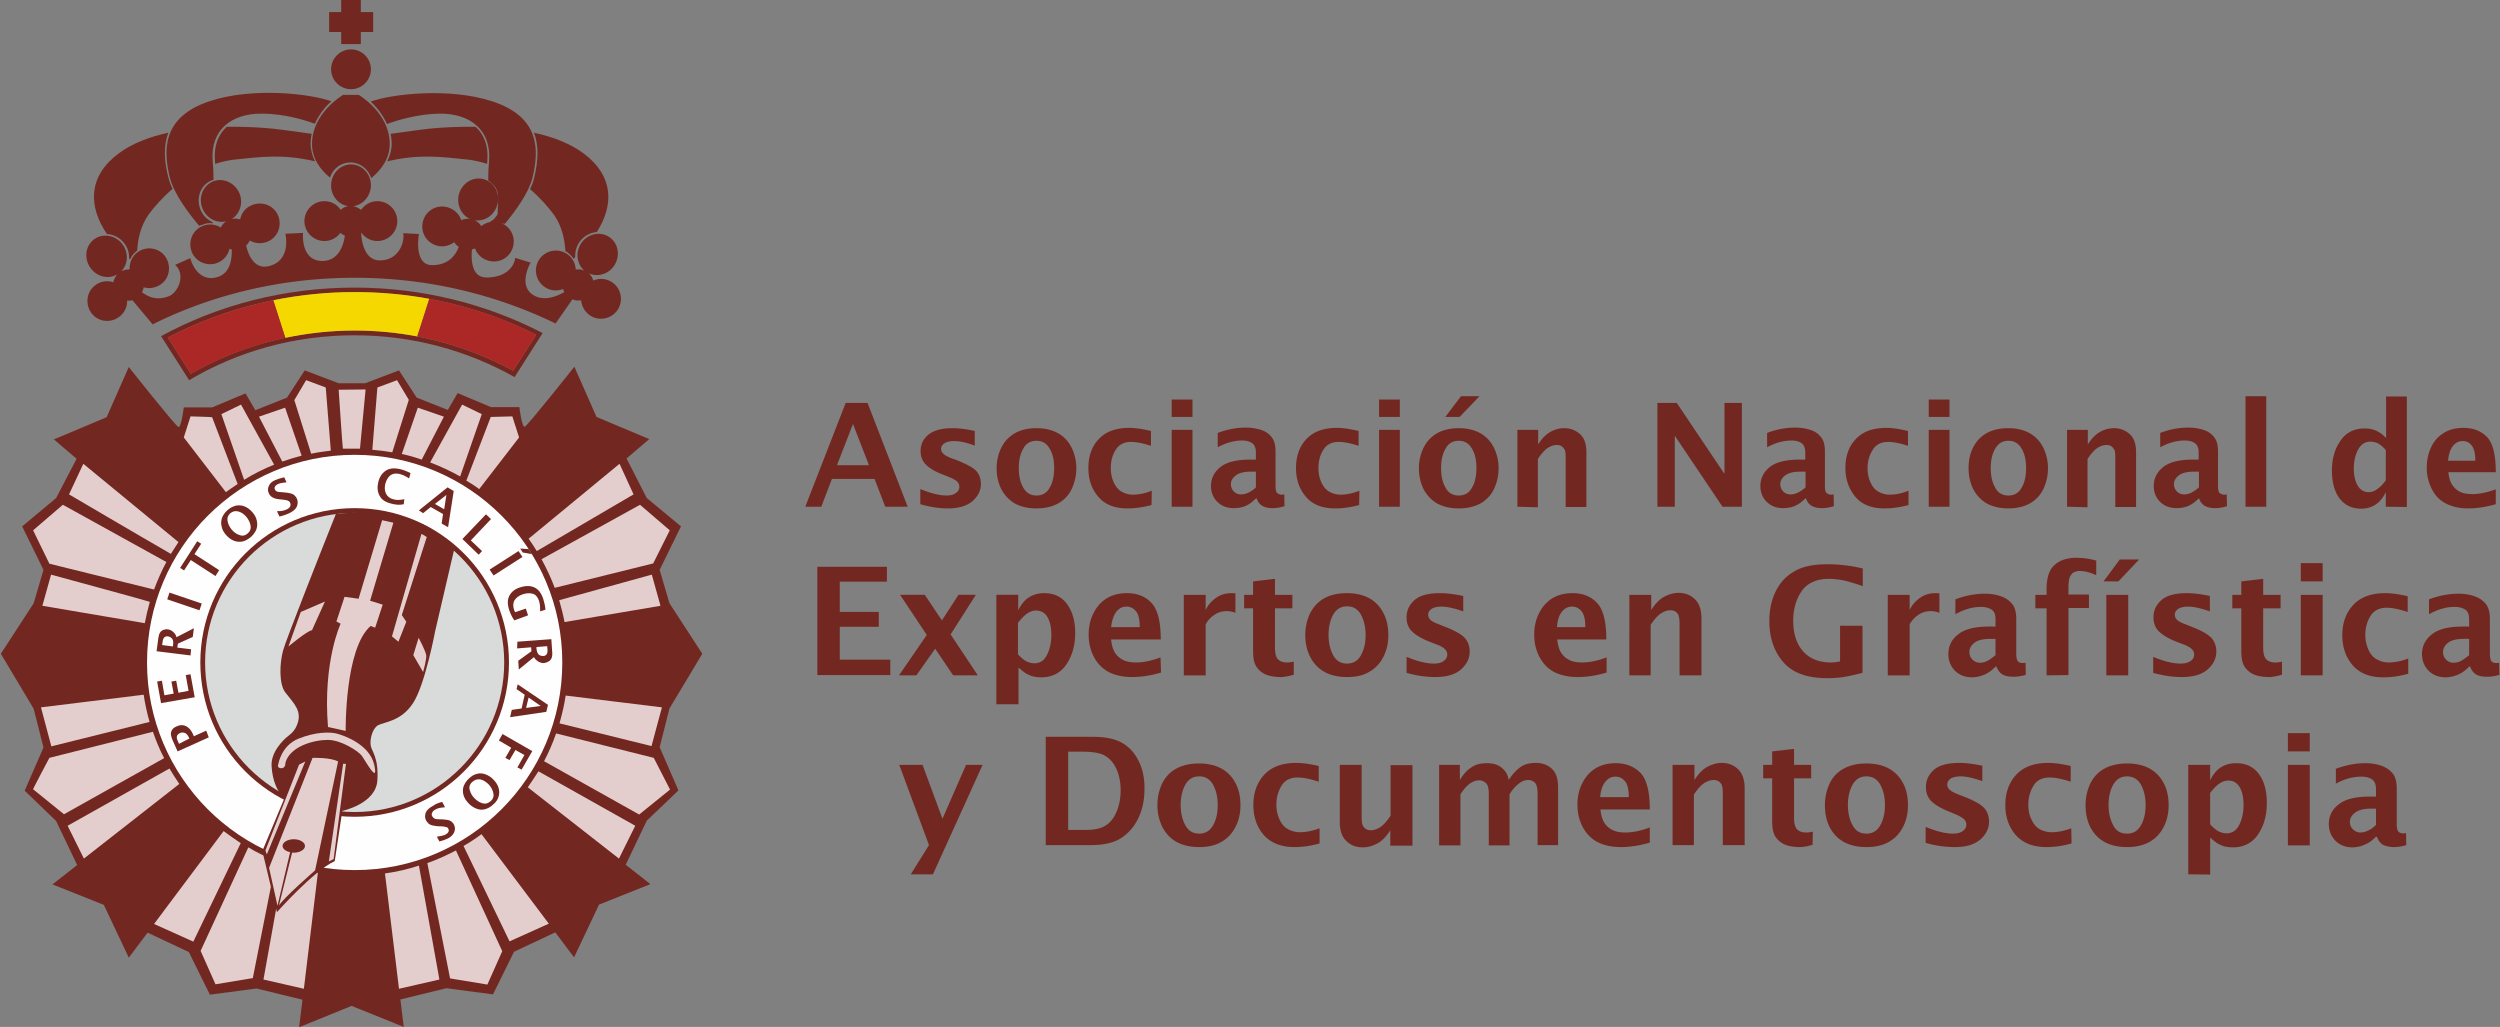 <?xml version="1.0" encoding="UTF-8"?> <svg xmlns="http://www.w3.org/2000/svg" version="1.1" id="Capa_1" x="0" y="0" viewBox="0 0 891 366" style="enable-background:new 0 0 891 366" xml:space="preserve"><rect x="0" y="0" width="891" height="366" fill="#808080" stroke="none"/><style>.st0{fill:#722821}.st1,.st5,.st7{fill-rule:evenodd;clip-rule:evenodd;fill:#722821}.st5,.st7{fill:#e5cfce}.st7{fill:#ac2826}</style><g id="Capa_x0020_1"><g id="_2829091263728"><path class="st0" d="m287 180.6 14.4-37h7.8l14.3 37h-8l-3.8-9.9h-15.2l-3.8 9.9H287zm11.3-14.8h11.4l-5.7-14.7-5.7 14.7zm29.7 13.9v-5.4c3.7 1.5 6.8 2.3 9.4 2.3 1.4 0 2.5-.3 3.3-.9.8-.6 1.2-1.3 1.2-2.2 0-.8-.3-1.4-.9-2-.6-.5-1.6-1-2.8-1.5l-2.5-1c-2.6-1-4.5-2.2-5.7-3.4-1.2-1.2-1.9-2.8-1.9-4.8 0-2.4.9-4.3 2.8-5.9 1.9-1.5 4.7-2.3 8.5-2.3 2.2 0 4.9.3 8 1v5.2c-3-1.1-5.4-1.6-7.4-1.6-1.5 0-2.7.3-3.4.8-.8.5-1.2 1.2-1.2 2 0 .7.3 1.2.8 1.7s1.4 1 2.6 1.5l2.2.8c3.5 1.4 5.9 2.7 7 3.9 1.1 1.3 1.6 2.8 1.6 4.6 0 2.3-1 4.3-3 6.1-2 1.7-4.9 2.6-8.7 2.6-3.2 0-6.5-.5-9.9-1.5zm41.4 1.5c-3 0-5.5-.6-7.6-1.7-2.1-1.2-3.7-2.9-4.9-5.1-1.1-2.2-1.7-4.7-1.7-7.5 0-2.7.6-5.2 1.7-7.4s2.7-3.9 4.8-5.1c2.1-1.2 4.7-1.8 7.7-1.8s5.5.6 7.7 1.8c2.1 1.2 3.7 2.9 4.8 5.1 1.1 2.2 1.7 4.7 1.7 7.4s-.6 5.2-1.7 7.5c-1.1 2.2-2.7 3.9-4.9 5.1-2.1 1.1-4.6 1.7-7.6 1.7zm0-4.6c2.1 0 3.7-.9 4.7-2.8 1.1-1.8 1.6-4.2 1.6-7s-.5-5.1-1.6-6.9c-1.1-1.9-2.6-2.8-4.7-2.8s-3.7.9-4.7 2.8c-1.1 1.9-1.6 4.2-1.6 6.9 0 2.8.5 5.1 1.6 7 1.1 1.9 2.6 2.8 4.7 2.8zm41 3.4c-3 .8-5.9 1.2-8.5 1.2-4.7 0-8.2-1.4-10.5-4.2-2.4-2.8-3.5-6.2-3.5-10.2 0-4.2 1.2-7.7 3.7-10.3 2.5-2.7 6.1-4 10.9-4 2.2 0 4.8.4 7.7 1.1v5.3c-3-1-5.4-1.4-7.1-1.4-2.5 0-4.4 1-5.5 2.9-1.2 1.9-1.7 4-1.7 6.4 0 1.8.3 3.5 1 5 .7 1.6 1.6 2.7 2.8 3.4 1.2.7 2.6 1.1 4.1 1.1 2.2 0 4.4-.5 6.7-1.4l-.1 5.1zm7.2.6v-27.4h7.4v27.4h-7.4zm0-32v-6.2h7.4v6.2h-7.4zm30.1 29c-1.1 1-2 1.8-2.8 2.2-.8.5-1.6.8-2.5 1-.8.2-1.8.3-2.7.3-2.5 0-4.4-.8-5.9-2.3-1.5-1.5-2.2-3.4-2.2-5.6 0-2.7 1.1-4.9 3.3-6.7 2.2-1.8 5.8-2.7 10.7-2.7h2v-2.5c0-1.7-.5-2.8-1.4-3.4-.9-.6-2.1-.9-3.5-.9-2.8 0-5.7.8-8.7 2.4v-5.1c3.4-1.3 6.7-1.9 10-1.9 2 0 3.8.3 5.4.8 1.6.5 2.9 1.4 3.8 2.6 1 1.2 1.4 2.9 1.4 5.2v12.1c0 1.5.2 2.4.7 2.7.5.3.9.5 1.4.5.3 0 .6 0 1-.1l.1 4.2c-1.6.5-3 .7-4.2.7-1.4 0-2.5-.2-3.5-.7-1-.5-1.8-1.4-2.3-2.9l-.1.1zm-.1-3.9v-5.6h-1.7c-2.4 0-4.2.4-5.4 1.3-1.2.9-1.8 1.9-1.8 3.2 0 1 .4 1.9 1.1 2.6.7.7 1.6 1 2.5 1 .9 0 1.7-.2 2.6-.6 1-.5 1.9-1.1 2.7-1.9zm36.8 6.3c-3 .8-5.9 1.2-8.5 1.2-4.7 0-8.2-1.4-10.5-4.2-2.4-2.8-3.5-6.2-3.5-10.2 0-4.2 1.2-7.7 3.7-10.3 2.5-2.7 6.1-4 10.9-4 2.2 0 4.8.4 7.7 1.1v5.3c-3-1-5.4-1.4-7.1-1.4-2.5 0-4.4 1-5.5 2.9-1.2 1.9-1.7 4-1.7 6.4 0 1.8.3 3.5 1 5 .7 1.6 1.6 2.7 2.8 3.4 1.2.7 2.6 1.1 4.1 1.1 2.2 0 4.4-.5 6.7-1.4l-.1 5.1zm7.1.6v-27.4h7.4v27.4h-7.4zm0-32v-6.2h7.4v6.2h-7.4zm28.4 32.6c-3 0-5.5-.6-7.6-1.7-2.1-1.2-3.7-2.9-4.9-5.1-1.1-2.2-1.7-4.7-1.7-7.5 0-2.7.6-5.2 1.7-7.4s2.7-3.9 4.8-5.1c2.1-1.2 4.7-1.8 7.7-1.8s5.5.6 7.7 1.8c2.1 1.2 3.7 2.9 4.8 5.1 1.1 2.2 1.7 4.7 1.7 7.4s-.6 5.2-1.7 7.5c-1.1 2.2-2.7 3.9-4.9 5.1-2.1 1.1-4.6 1.7-7.6 1.7zm0-4.6c2.1 0 3.7-.9 4.7-2.8 1.1-1.8 1.6-4.2 1.6-7s-.5-5.1-1.6-6.9c-1.1-1.9-2.6-2.8-4.7-2.8s-3.7.9-4.7 2.8c-1.1 1.9-1.6 4.2-1.6 6.9 0 2.8.5 5.1 1.6 7 1 1.9 2.6 2.8 4.7 2.8zm-4.8-28 5.6-7.4h6.6l-7.1 7.4h-5.1zm25.7 32v-27.4h7.4v5.2c1.3-2.1 2.8-3.6 4.4-4.5 1.6-.9 3.2-1.3 4.9-1.3 2.2 0 4 .7 5.6 2.1 1.6 1.4 2.3 3.6 2.3 6.6v19.4H558v-17.5c0-1.5-.1-2.5-.4-3-.3-.5-.7-.9-1.1-1.2-.5-.3-1-.4-1.6-.4-1 0-2.1.3-3.2 1s-2.3 2-3.6 4v17.2l-7.3-.2zm49.9 0v-37h6.9l17 25.3v-25.3h6.2v37h-6.9l-17-25.3v25.3h-6.2zm52.8-3c-1.1 1-2 1.8-2.8 2.2-.8.5-1.6.8-2.5 1-.9.2-1.8.3-2.7.3-2.5 0-4.4-.8-5.9-2.3-1.5-1.5-2.2-3.4-2.2-5.6 0-2.7 1.1-4.9 3.3-6.7 2.2-1.8 5.8-2.7 10.7-2.7h2v-2.5c0-1.7-.5-2.8-1.4-3.4-.9-.6-2.1-.9-3.5-.9-2.8 0-5.7.8-8.7 2.4v-5.1c3.3-1.3 6.7-1.9 10-1.9 2 0 3.8.3 5.4.8 1.6.5 2.9 1.4 3.8 2.6 1 1.2 1.4 2.9 1.4 5.2v12.1c0 1.5.2 2.4.7 2.7.5.3.9.5 1.4.5.3 0 .6 0 1-.1l.1 4.2c-1.6.5-3 .7-4.2.7-1.4 0-2.5-.2-3.5-.7-1-.5-1.8-1.4-2.3-2.9l-.1.1zm0-3.9v-5.6h-1.8c-2.4 0-4.2.4-5.4 1.3-1.2.9-1.8 1.9-1.8 3.2 0 1 .4 1.9 1.1 2.6.7.7 1.6 1 2.5 1 .9 0 1.7-.2 2.6-.6 1-.5 1.9-1.1 2.8-1.9zm36.7 6.3c-3 .8-5.9 1.2-8.5 1.2-4.7 0-8.2-1.4-10.5-4.2-2.3-2.8-3.5-6.2-3.5-10.2 0-4.2 1.2-7.7 3.7-10.3 2.5-2.7 6.1-4 10.9-4 2.2 0 4.8.4 7.7 1.1v5.3c-3-1-5.4-1.4-7.1-1.4-2.5 0-4.4 1-5.5 2.9-1.2 1.9-1.8 4-1.8 6.4 0 1.8.3 3.5 1 5 .7 1.6 1.6 2.7 2.8 3.4 1.2.7 2.6 1.1 4.1 1.1 2.2 0 4.4-.5 6.7-1.4v5.1zm7.2.6v-27.4h7.4v27.4h-7.4zm0-32v-6.2h7.4v6.2h-7.4zm28.4 32.6c-3 0-5.5-.6-7.6-1.7-2.1-1.2-3.7-2.9-4.9-5.1-1.1-2.2-1.7-4.7-1.7-7.5 0-2.7.5-5.2 1.6-7.4s2.7-3.9 4.8-5.1c2.1-1.2 4.7-1.8 7.7-1.8s5.6.6 7.7 1.8c2.1 1.2 3.7 2.9 4.8 5.1 1.1 2.2 1.7 4.7 1.7 7.4s-.6 5.2-1.7 7.5c-1.1 2.2-2.7 3.9-4.9 5.1-2 1.1-4.6 1.7-7.5 1.7zm0-4.6c2.1 0 3.7-.9 4.7-2.8 1.1-1.8 1.6-4.2 1.6-7s-.5-5.1-1.6-6.9c-1.1-1.9-2.6-2.8-4.7-2.8s-3.6.9-4.7 2.8-1.6 4.2-1.6 6.9c0 2.8.5 5.1 1.6 7 1 1.9 2.6 2.8 4.7 2.8zm20.9 4v-27.4h7.4v5.2c1.3-2.1 2.8-3.6 4.4-4.5a10 10 0 0 1 4.9-1.3c2.2 0 4 .7 5.6 2.1s2.3 3.6 2.3 6.6v19.4h-7.4v-17.5c0-1.5-.1-2.5-.4-3-.3-.5-.7-.9-1.1-1.2-.5-.3-1-.4-1.6-.4-1 0-2.1.3-3.2 1s-2.3 2-3.6 4v17.2l-7.3-.2zm47-3c-1.1 1-2 1.8-2.8 2.2-.8.5-1.6.8-2.5 1-.8.2-1.7.3-2.7.3-2.4 0-4.4-.8-5.9-2.3-1.5-1.5-2.2-3.4-2.2-5.6 0-2.7 1.1-4.9 3.3-6.7 2.2-1.8 5.8-2.7 10.7-2.7h2v-2.5c0-1.7-.5-2.8-1.4-3.4-.9-.6-2.1-.9-3.6-.9-2.8 0-5.7.8-8.7 2.4v-5.1c3.4-1.3 6.7-1.9 10-1.9 2 0 3.8.3 5.4.8 1.6.5 2.9 1.4 3.8 2.6 1 1.2 1.4 2.9 1.4 5.2v12.1c0 1.5.2 2.4.7 2.7.5.3.9.5 1.4.5.3 0 .6 0 1-.1l.1 4.2c-1.6.5-3 .7-4.2.7-1.4 0-2.5-.2-3.5-.7-1-.5-1.8-1.4-2.3-2.9v.1zm0-3.9v-5.6H782c-2.4 0-4.2.4-5.4 1.3-1.2.9-1.8 1.9-1.8 3.2 0 1 .4 1.9 1.1 2.6.7.7 1.6 1 2.5 1 .9 0 1.7-.2 2.6-.6.9-.5 1.8-1.1 2.7-1.9zm16.6 6.9v-39.4h7.4v39.4h-7.4zm50 0v-5.2c-.9 1.9-2.1 3.4-3.6 4.4-1.5 1-3.2 1.5-5.2 1.5-3.3 0-5.9-1.3-7.7-3.7s-2.7-5.8-2.7-9.8c0-4.3 1-7.9 3.1-10.8 2-2.9 4.9-4.3 8.5-4.3 1 0 1.9.1 2.7.3.8.2 1.6.5 2.4 1 .8.4 1.6 1.1 2.6 2.1v-14.8h7.4v39.4l-7.5-.1zm0-20.2c-1-1.2-2-1.9-2.8-2.4-.9-.4-1.8-.6-2.7-.6-1.9 0-3.4 1-4.4 2.9-1 1.9-1.5 4.2-1.5 6.7 0 2.6.5 4.6 1.4 6.1.9 1.5 2.2 2.3 3.9 2.3 1.1 0 2.2-.4 3.2-1.2 1.1-.8 2-1.8 2.9-3v-10.8zm39.2 19.3c-3.5 1-6.8 1.5-9.9 1.5-3 0-5.6-.6-7.8-1.7s-3.9-2.8-5.1-5.2-1.8-4.9-1.8-7.7c0-2.6.5-4.9 1.5-7.1 1-2.2 2.5-3.9 4.4-5.1 2-1.3 4.3-1.9 7.2-1.9 3.5 0 6.3 1.1 8.4 3.3 2.1 2.2 3.1 6.4 3.1 12.5h-16.9c.2 1.8.6 3.3 1.3 4.4.7 1.1 1.6 1.9 2.7 2.5 1.1.6 2.7.9 4.6.9 2.5 0 5.2-.6 8.3-1.7v5.3zm-17-15.5h9.7c0-2.5-.4-4.3-1.3-5.4-.8-1.1-1.9-1.6-3.2-1.6-1.4 0-2.6.6-3.5 1.8-.9 1.1-1.5 2.9-1.7 5.2zm-581.2 76.5V202h24.8v5.3h-16.8v10.8h13.9v5.3h-13.9v11.7h18v5.5h-26zm29.1 0 9.9-14.4-9.5-14.3h8.8l6.1 9.1 5.9-9.1h6.2l-9 14.1 9.7 14.6h-8.8l-6.4-9.5-6.7 9.5h-6.2zm34.7 10.3v-39h7.8v5.5c1-2 2.2-3.6 3.8-4.6 1.5-1 3.4-1.5 5.5-1.5 3.5 0 6.2 1.3 8.1 3.9 1.9 2.6 2.9 6 2.9 10.3 0 4.5-1.1 8.2-3.2 11.3-2.1 3-5.1 4.5-8.9 4.5-1 0-2-.1-2.8-.3-.9-.2-1.7-.6-2.5-1-.8-.5-1.7-1.2-2.8-2.2V251h-7.9zm7.7-17.8c1.1 1.2 2.1 2 3 2.5.9.4 1.9.7 2.8.7 2.1 0 3.6-1 4.6-3.1 1-2 1.5-4.4 1.5-7 0-2.7-.5-4.9-1.4-6.4-1-1.6-2.3-2.3-4.1-2.3-1.1 0-2.2.4-3.3 1.2-1.1.8-2.1 1.9-3.1 3.2v11.2zm51 6.5c-3.7 1.1-7.1 1.6-10.4 1.6-3.1 0-5.8-.6-8.1-1.7-2.3-1.2-4.1-3-5.4-5.4-1.3-2.5-1.9-5.1-1.9-8 0-2.7.5-5.2 1.6-7.4 1.1-2.3 2.6-4.1 4.6-5.4 2-1.3 4.5-2 7.5-2 3.6 0 6.6 1.2 8.7 3.5 2.2 2.3 3.3 6.7 3.3 13H396c.2 1.9.6 3.4 1.3 4.6.7 1.1 1.6 2 2.8 2.6 1.2.7 2.8 1 4.8 1 2.6 0 5.5-.6 8.7-1.8l.2 5.4zM396 223.5h10.2c0-2.6-.4-4.5-1.3-5.6-.9-1.1-2-1.7-3.4-1.7-1.5 0-2.7.6-3.7 1.9-.9 1.2-1.5 3-1.8 5.4zm25.9 17.2V212h7.8v5.4c.9-1.9 2.2-3.3 3.8-4.4 1.6-1.1 3.4-1.6 5.4-1.6.5 0 .9 0 1.4.1v6.9c-1.1-.4-2.1-.6-3.1-.6-1.5 0-2.9.4-4.2 1.2-1.3.8-2.4 1.9-3.3 3.5v18.2h-7.8zm39.1-.2c-1.8.5-3.3.8-4.4.8-2.5 0-4.5-.4-5.9-1.1-1.4-.7-2.4-1.7-3.1-2.9-.7-1.2-1-3-1-5.4v-15.1h-3.2V212h3.2v-4.8l7.8-.9v5.7h6.2v4.8h-6.2v14c0 2.1.4 3.5 1.1 4.2.7.7 1.8 1.1 3.2 1.1.7 0 1.5-.1 2.4-.3v4.7h-.1zm19.1.8c-3.1 0-5.8-.6-8-1.8-2.2-1.2-3.9-3-5.1-5.3-1.2-2.3-1.8-5-1.8-7.8 0-2.9.6-5.4 1.7-7.8 1.2-2.3 2.8-4.1 5.1-5.4 2.2-1.2 4.9-1.8 8-1.8 3.1 0 5.8.6 8 1.8 2.2 1.2 3.9 3 5.1 5.4 1.2 2.3 1.7 4.9 1.7 7.8 0 2.9-.6 5.5-1.8 7.8-1.2 2.3-2.9 4.1-5.1 5.3-2 1.2-4.6 1.8-7.8 1.8zm0-4.8c2.2 0 3.8-1 4.9-2.9 1.1-1.9 1.7-4.3 1.7-7.3 0-2.9-.6-5.3-1.7-7.3-1.1-1.9-2.7-2.9-4.9-2.9s-3.8 1-4.9 2.9c-1.1 1.9-1.7 4.4-1.7 7.3 0 2.9.6 5.3 1.7 7.3s2.8 2.9 4.9 2.9zm21.2 3.3v-5.7c3.8 1.6 7.1 2.4 9.8 2.4 1.4 0 2.6-.3 3.4-.9.9-.6 1.3-1.4 1.3-2.3 0-.8-.3-1.5-1-2.1-.7-.6-1.6-1.1-3-1.6l-2.6-1c-2.7-1.1-4.7-2.3-6-3.6-1.3-1.3-1.9-3-1.9-5 0-2.5 1-4.5 2.9-6.2 1.9-1.6 4.9-2.4 8.9-2.4 2.3 0 5.1.3 8.4 1v5.5c-3.1-1.1-5.7-1.7-7.7-1.7-1.6 0-2.8.3-3.6.8-.8.6-1.2 1.3-1.2 2.1 0 .7.3 1.3.8 1.8s1.4 1 2.8 1.5l2.2.9c3.7 1.4 6.1 2.8 7.3 4.1 1.1 1.3 1.7 2.9 1.7 4.8 0 2.4-1 4.5-3.1 6.4-2.1 1.8-5.1 2.7-9.1 2.7-3.4 0-6.8-.5-10.3-1.5zm71.3-.1c-3.7 1.1-7.1 1.6-10.4 1.6-3.1 0-5.8-.6-8.1-1.7s-4.1-3-5.4-5.4c-1.3-2.5-1.9-5.1-1.9-8 0-2.7.5-5.2 1.6-7.4 1.1-2.3 2.6-4.1 4.6-5.4s4.5-2 7.5-2c3.6 0 6.6 1.2 8.7 3.5 2.2 2.3 3.3 6.7 3.3 13H555c.2 1.9.6 3.4 1.3 4.6.7 1.1 1.6 2 2.8 2.6 1.2.7 2.8 1 4.8 1 2.6 0 5.5-.6 8.7-1.8v5.4zm-17.7-16.2H565c0-2.6-.4-4.5-1.3-5.6s-2-1.7-3.4-1.7c-1.5 0-2.7.6-3.7 1.9s-1.5 3-1.7 5.4zm25.8 17.2V212h7.8v5.4c1.4-2.2 2.9-3.8 4.6-4.7 1.7-.9 3.4-1.4 5.1-1.4 2.3 0 4.2.7 5.8 2.2 1.6 1.5 2.4 3.8 2.4 6.9v20.3h-7.8v-18.3c0-1.6-.2-2.6-.4-3.2-.3-.6-.7-1-1.2-1.3-.5-.3-1.1-.4-1.7-.4-1.1 0-2.2.4-3.3 1.1-1.1.7-2.4 2.1-3.7 4.1v18h-7.6zm83.1-.9c-3.4.9-6 1.4-7.5 1.6-1.6.2-3.3.3-5 .3-7.3 0-12.5-1.9-15.8-5.8-3.3-3.8-4.9-8.7-4.9-14.6 0-3.9.7-7.3 2.2-10.4 1.5-3.1 3.6-5.5 6.6-7.2 2.9-1.8 6.9-2.6 11.9-2.6 4.2 0 8.4.5 12.6 1.5v6.3c-3.5-1.2-6-1.9-7.6-2.2-1.5-.2-3-.4-4.4-.4-4.5 0-7.8 1.5-9.8 4.4-2 2.9-3 6.5-3 10.6 0 4.5 1.2 8.2 3.5 10.8 2.4 2.7 5.7 4 10 4 .9 0 2-.1 3.2-.4V223h8v16.8zm9 .9V212h7.8v5.4c.9-1.9 2.2-3.3 3.8-4.4 1.6-1.1 3.4-1.6 5.4-1.6.5 0 .9 0 1.4.1v6.9c-1.1-.4-2.1-.6-3.1-.6-1.5 0-2.9.4-4.2 1.2-1.2.8-2.4 1.9-3.3 3.5v18.2h-7.8zm38.4-3.1c-1.1 1.1-2.1 1.9-2.9 2.3-.8.5-1.7.8-2.6 1.1-.9.2-1.8.4-2.8.4-2.6 0-4.6-.8-6.2-2.4-1.5-1.6-2.3-3.5-2.3-5.9 0-2.8 1.1-5.2 3.5-7 2.3-1.9 6-2.8 11.2-2.8h2.1v-2.6c0-1.8-.5-2.9-1.5-3.5-1-.6-2.2-.9-3.7-.9-3 0-6 .9-9.1 2.6v-5.3c3.5-1.3 7-2 10.5-2 2.1 0 4 .3 5.7.9 1.7.6 3 1.5 4 2.7 1 1.2 1.5 3 1.5 5.4V233c0 1.5.3 2.5.7 2.8.5.4 1 .5 1.5.5.3 0 .6 0 1.1-.1l.1 4.3c-1.6.5-3.1.7-4.4.7-1.4 0-2.7-.2-3.7-.7-1-.5-1.8-1.5-2.4-3l-.3.1zm0-4.1v-5.8h-1.8c-2.5 0-4.4.4-5.6 1.3-1.2.9-1.9 2-1.9 3.4 0 1.1.4 2 1.1 2.7.8.7 1.6 1.1 2.6 1.1.9 0 1.8-.2 2.8-.7.9-.5 1.8-1.2 2.8-2zm18.2 7.2v-23.9h-4V212h4v-2c0-4 .9-6.9 2.8-8.6 1.8-1.7 4.5-2.6 7.8-2.6 2.3 0 4.6.3 7.1 1v5.2c-2.2-1-4.2-1.5-5.9-1.5-.8 0-1.5.2-2.1.5-.6.3-1 .9-1.4 1.6-.3.8-.5 2.1-.5 3.9v2.4h7.3v4.8h-7.3v23.9l-7.8.1zm21.3 0V212h7.8v28.7h-7.8zm-1-33.5 5.8-7.8h6.9l-7.4 7.8h-5.3zm17.7 32.6v-5.7c3.8 1.6 7.1 2.4 9.8 2.4 1.4 0 2.6-.3 3.5-.9.9-.6 1.3-1.4 1.3-2.3 0-.8-.3-1.5-1-2.1-.7-.6-1.6-1.1-3-1.6l-2.6-1c-2.7-1.1-4.7-2.3-6-3.6-1.3-1.3-1.9-3-1.9-5 0-2.5 1-4.5 2.9-6.2 1.9-1.6 4.9-2.4 8.9-2.4 2.3 0 5.1.3 8.3 1v5.5c-3.1-1.1-5.7-1.7-7.7-1.7-1.6 0-2.8.3-3.6.8-.8.6-1.2 1.3-1.2 2.1 0 .7.3 1.3.8 1.8s1.4 1 2.8 1.5l2.2.9c3.7 1.4 6.1 2.8 7.3 4.1 1.1 1.3 1.7 2.9 1.7 4.8 0 2.4-1 4.5-3.1 6.4-2.1 1.8-5.1 2.7-9.1 2.7-3.4 0-6.8-.5-10.3-1.5zm45.8.7c-1.8.5-3.3.8-4.4.8-2.5 0-4.5-.4-5.9-1.1-1.4-.7-2.4-1.7-3.1-2.9-.7-1.2-1-3-1-5.4v-15.1h-3.2V212h3.2v-4.8l7.8-.9v5.7h6.2v4.8h-6.2v14c0 2.1.4 3.5 1.1 4.2s1.8 1.1 3.2 1.1c.7 0 1.5-.1 2.4-.3v4.7h-.1zm6.8.2V212h7.8v28.7H820zm0-33.5v-6.5h7.8v6.5H820zm38.4 32.9c-3.2.9-6.1 1.3-8.9 1.3-4.9 0-8.5-1.4-11-4.3s-3.7-6.5-3.7-10.7c0-4.4 1.3-8 3.9-10.8 2.6-2.8 6.4-4.2 11.4-4.2 2.3 0 5 .4 8 1.1v5.6c-3.1-1-5.6-1.5-7.5-1.5-2.6 0-4.6 1-5.8 3-1.2 2-1.8 4.2-1.8 6.7 0 1.9.4 3.6 1.1 5.2.7 1.6 1.7 2.8 3 3.5 1.3.7 2.7 1.1 4.2 1.1 2.3 0 4.6-.5 7-1.4v5.4h.1zm21.6-2.5c-1.1 1.1-2.1 1.9-2.9 2.3-.8.5-1.7.8-2.6 1.1-.9.2-1.8.4-2.8.4-2.6 0-4.6-.8-6.2-2.4-1.5-1.6-2.3-3.5-2.3-5.9 0-2.8 1.2-5.2 3.5-7 2.3-1.9 6-2.8 11.2-2.8h2.1v-2.6c0-1.8-.5-2.9-1.5-3.5-1-.6-2.2-.9-3.7-.9-3 0-6 .9-9.1 2.6v-5.3c3.5-1.3 7-2 10.5-2 2.1 0 4 .3 5.7.9 1.7.6 3 1.5 4 2.7 1 1.2 1.5 3 1.5 5.4V233c0 1.5.3 2.5.7 2.8.5.4 1 .5 1.5.5.3 0 .7 0 1.1-.1l.1 4.3c-1.6.5-3.1.7-4.4.7-1.4 0-2.7-.2-3.7-.7-1-.5-1.8-1.5-2.4-3l-.3.1zm0-4.1v-5.8h-1.8c-2.5 0-4.4.4-5.6 1.3-1.2.9-1.9 2-1.9 3.4 0 1.1.4 2 1.1 2.7.7.7 1.6 1.1 2.6 1.1.9 0 1.8-.2 2.8-.7.9-.5 1.8-1.2 2.8-2zm-555.4 78.1 6.5-10.4-10.6-28.6h8.3l7.1 19.2 8.4-19.2h5.9l-17.7 39h-7.9zM372.7 301.3v-38.7h16.7c4.5 0 7.9.7 10.4 2.1 2.5 1.4 4.5 3.5 5.9 6.3 1.5 2.8 2.2 6.1 2.2 10.1 0 3.9-.7 7.3-2.1 10.3-1.4 3-3.4 5.4-6.1 7.2-2.7 1.8-6.4 2.6-11 2.6h-16zm8-5.5h6c3.2 0 5.6-.5 7.2-1.5 1.7-1 3-2.6 4-4.9 1-2.3 1.5-4.9 1.5-7.8 0-2.7-.5-5.2-1.4-7.3-.9-2.1-2.2-3.7-3.9-4.8-1.7-1.1-4.5-1.6-8.5-1.6h-4.9v27.9zm46.7 6.1c-3.1 0-5.8-.6-8-1.8-2.2-1.2-3.9-3-5.1-5.3-1.2-2.4-1.8-5-1.8-7.8 0-2.9.6-5.4 1.7-7.8 1.2-2.3 2.8-4.1 5.1-5.3 2.2-1.2 4.9-1.8 8-1.8 3.1 0 5.8.6 8 1.8 2.2 1.2 3.9 3 5.1 5.3 1.2 2.3 1.7 4.9 1.7 7.8 0 2.9-.6 5.5-1.8 7.8-1.2 2.3-2.9 4.1-5.1 5.3-2 1.2-4.7 1.8-7.8 1.8zm0-4.8c2.2 0 3.8-1 4.9-2.9 1.1-1.9 1.7-4.3 1.7-7.3 0-2.9-.6-5.3-1.7-7.3-1.1-1.9-2.7-2.9-4.9-2.9s-3.8 1-4.9 2.9c-1.1 1.9-1.7 4.4-1.7 7.3 0 2.9.6 5.3 1.7 7.3s2.8 2.9 4.9 2.9zm42.9 3.5c-3.2.9-6.1 1.3-8.9 1.3-4.9 0-8.5-1.5-11-4.3-2.5-2.9-3.7-6.5-3.7-10.7 0-4.4 1.3-8 3.9-10.8 2.6-2.8 6.4-4.2 11.4-4.2 2.3 0 5 .4 8 1.1v5.6c-3.1-1-5.6-1.5-7.5-1.5-2.7 0-4.6 1-5.8 3-1.2 2-1.8 4.2-1.8 6.7 0 1.9.4 3.6 1.1 5.2.7 1.6 1.7 2.8 3 3.5 1.3.7 2.7 1.1 4.3 1.1 2.3 0 4.6-.5 7-1.4v5.4zm25.2.7v-5.4c-1.4 2.2-2.9 3.8-4.6 4.7-1.7.9-3.4 1.4-5.2 1.4-2.3 0-4.2-.7-5.8-2.2s-2.4-3.7-2.4-6.9v-20.3h7.8V291c0 1.6.1 2.6.4 3.2.3.6.7 1 1.2 1.3.5.3 1.1.4 1.7.4 1.1 0 2.2-.4 3.3-1.1 1.1-.7 2.4-2.1 3.7-4.1v-18h7.8v28.7h-7.9v-.1zm17.4 0v-28.7h7.4v5.4c1-1.7 2.2-3.2 3.8-4.3 1.6-1.2 3.5-1.7 5.8-1.7 1.4 0 2.6.2 3.6.6 1 .4 1.9 1.1 2.7 2 .8.9 1.3 2 1.5 3.4 1.4-2.2 2.9-3.7 4.3-4.7 1.5-1 3.3-1.4 5.4-1.4 2.3 0 4.2.7 5.7 2.1 1.5 1.4 2.2 3.6 2.2 6.6v20.6H548v-18.1c0-2.1-.3-3.5-1-4.2-.7-.6-1.5-.9-2.3-.9-1.2 0-2.3.4-3.4 1.3-1.1.8-2.3 2.1-3.3 3.8v18.2h-7.4v-18.1c0-2.1-.3-3.5-1-4.1-.7-.6-1.5-1-2.4-1-1.1 0-2.3.4-3.4 1.2-1.1.8-2.2 2.1-3.3 3.8v18.2h-7.6zm75.1-1c-3.7 1.1-7.1 1.6-10.4 1.6-3.1 0-5.8-.6-8.1-1.7-2.3-1.2-4.1-3-5.4-5.4-1.3-2.5-1.9-5.1-1.9-8 0-2.7.5-5.2 1.6-7.4 1.1-2.3 2.6-4.1 4.6-5.4 2-1.3 4.5-2 7.5-2 3.6 0 6.6 1.2 8.8 3.5 2.2 2.3 3.3 6.7 3.3 13h-17.6c.2 1.9.6 3.4 1.3 4.6.7 1.1 1.6 2 2.8 2.6 1.2.7 2.8 1 4.8 1 2.6 0 5.5-.6 8.7-1.8v5.4zm-17.7-16.2h10.2c0-2.6-.4-4.5-1.3-5.6-.9-1.1-2-1.7-3.4-1.7-1.5 0-2.7.6-3.7 1.9-1 1.2-1.6 3-1.8 5.4zm25.8 17.2v-28.7h7.8v5.4c1.4-2.2 2.9-3.8 4.6-4.7 1.7-.9 3.4-1.4 5.1-1.4 2.3 0 4.2.7 5.8 2.2 1.6 1.5 2.4 3.8 2.4 6.9v20.2H614v-18.3c0-1.6-.1-2.6-.4-3.2-.3-.6-.7-1-1.2-1.3-.5-.3-1.1-.4-1.7-.4-1.1 0-2.2.4-3.3 1.1-1.1.7-2.4 2.1-3.7 4.1v18h-7.6v.1zm49.9-.2c-1.8.5-3.3.8-4.4.8-2.5 0-4.5-.4-5.9-1.1-1.4-.7-2.4-1.7-3.1-2.9-.7-1.2-1-3-1-5.4v-15.1h-3.2v-4.8h3.2v-4.8l7.8-.9v5.7h6.1v4.8h-6.1v14c0 2.1.4 3.5 1.1 4.2.7.7 1.8 1.1 3.2 1.1.7 0 1.5-.1 2.4-.3l-.1 4.7zm19.2.8c-3.1 0-5.8-.6-8-1.8-2.2-1.2-3.9-3-5.1-5.3-1.2-2.4-1.7-5-1.7-7.8 0-2.9.6-5.4 1.7-7.8 1.1-2.3 2.8-4.1 5.1-5.3 2.2-1.2 4.9-1.8 8-1.8 3.1 0 5.8.6 8 1.8 2.2 1.2 3.9 3 5.1 5.3 1.2 2.3 1.7 4.9 1.7 7.8 0 2.9-.6 5.5-1.8 7.8-1.2 2.3-2.9 4.1-5.1 5.3-2.1 1.2-4.8 1.8-7.9 1.8zm0-4.8c2.2 0 3.8-1 4.9-2.9 1.1-1.9 1.7-4.3 1.7-7.3 0-2.9-.6-5.3-1.7-7.3-1.1-1.9-2.7-2.9-4.9-2.9s-3.8 1-4.9 2.9c-1.1 1.9-1.7 4.4-1.7 7.3 0 2.9.6 5.3 1.7 7.3s2.7 2.9 4.9 2.9zm21.1 3.3v-5.7c3.8 1.6 7.1 2.4 9.8 2.4 1.4 0 2.6-.3 3.4-.9.9-.6 1.3-1.4 1.3-2.3 0-.8-.3-1.5-1-2.1-.7-.5-1.6-1.1-2.9-1.6l-2.6-1.1c-2.7-1.1-4.7-2.3-6-3.6-1.3-1.3-1.9-3-1.9-5 0-2.5 1-4.5 2.9-6.2 1.9-1.6 4.9-2.4 8.9-2.4 2.3 0 5.1.3 8.3 1v5.5c-3.1-1.1-5.7-1.7-7.7-1.7-1.6 0-2.8.3-3.6.8-.8.6-1.2 1.3-1.2 2.1 0 .7.3 1.3.8 1.8s1.4 1 2.8 1.6l2.3.9c3.7 1.4 6.1 2.8 7.3 4.1 1.1 1.3 1.7 2.9 1.7 4.8 0 2.4-1 4.5-3.1 6.4-2.1 1.8-5.1 2.7-9.1 2.7-3.4 0-6.9-.5-10.4-1.5zm52 .2c-3.2.9-6.1 1.3-8.9 1.3-4.9 0-8.5-1.5-11-4.3-2.5-2.9-3.7-6.5-3.7-10.7 0-4.4 1.3-8 3.9-10.8s6.4-4.2 11.4-4.2c2.3 0 5 .4 8 1.1v5.6c-3.1-1-5.6-1.5-7.5-1.5-2.7 0-4.6 1-5.8 3-1.2 2-1.8 4.2-1.8 6.7 0 1.9.3 3.6 1.1 5.2.7 1.6 1.7 2.8 2.9 3.5 1.3.7 2.7 1.1 4.3 1.1 2.3 0 4.6-.5 7-1.4l.1 5.4zm19.8 1.3c-3.1 0-5.8-.6-8-1.8-2.2-1.2-3.9-3-5.1-5.3-1.2-2.4-1.7-5-1.7-7.8 0-2.9.6-5.4 1.7-7.8 1.2-2.3 2.8-4.1 5.1-5.3 2.2-1.2 4.9-1.8 8-1.8 3.1 0 5.8.6 8 1.8 2.2 1.2 3.9 3 5.1 5.3 1.2 2.3 1.7 4.9 1.7 7.8 0 2.9-.6 5.5-1.8 7.8-1.2 2.3-2.9 4.1-5.1 5.3-2.2 1.2-4.8 1.8-7.9 1.8zm0-4.8c2.2 0 3.8-1 4.9-2.9 1.1-1.9 1.7-4.3 1.7-7.3 0-2.9-.6-5.3-1.7-7.3-1.1-1.9-2.8-2.9-4.9-2.9-2.2 0-3.8 1-4.9 2.9-1.1 1.9-1.7 4.4-1.7 7.3 0 2.9.6 5.3 1.7 7.3 1 2 2.7 2.9 4.9 2.9zm21.8 14.5v-39h7.8v5.5c1-2 2.2-3.6 3.8-4.6 1.5-1 3.4-1.5 5.5-1.5 3.5 0 6.2 1.3 8.1 3.9 1.9 2.6 2.8 6 2.8 10.3 0 4.5-1.1 8.2-3.2 11.3-2.1 3-5.1 4.5-8.9 4.5-1 0-1.9-.1-2.8-.3-.9-.2-1.7-.6-2.5-1-.8-.5-1.7-1.2-2.8-2.2v13.2l-7.8-.1zm7.8-17.8c1.1 1.2 2.1 2 3 2.5.9.4 1.9.7 2.8.7 2 0 3.6-1 4.6-3.1 1-2 1.5-4.4 1.5-7 0-2.7-.5-4.9-1.4-6.4-1-1.6-2.3-2.3-4.1-2.3-1.1 0-2.2.4-3.3 1.2-1.1.8-2.1 1.9-3.1 3.2v11.2zm27.7 7.5v-28.7h7.8v28.7h-7.8zm0-33.5v-6.5h7.8v6.5h-7.8zm31.4 30.4c-1.1 1.1-2.1 1.9-2.9 2.3s-1.7.8-2.6 1.1c-.9.2-1.8.4-2.8.4-2.6 0-4.6-.8-6.2-2.4-1.5-1.6-2.3-3.5-2.3-5.9 0-2.8 1.1-5.2 3.5-7 2.3-1.9 6-2.8 11.2-2.8h2.1v-2.6c0-1.8-.5-2.9-1.5-3.6-1-.6-2.2-.9-3.7-.9-3 0-6 .8-9.1 2.5V274c3.5-1.3 7-2 10.5-2 2.1 0 4 .3 5.7.9 1.7.6 3 1.5 4 2.7 1 1.2 1.5 3 1.5 5.4v12.7c0 1.5.3 2.5.7 2.8.5.4 1 .5 1.5.5.3 0 .6 0 1.1-.1l.1 4.3c-1.6.5-3.1.7-4.4.7-1.4 0-2.7-.3-3.7-.7-1-.5-1.8-1.5-2.4-3h-.3zm0-4.2v-5.8H845c-2.5 0-4.4.5-5.6 1.4-1.2.9-1.9 2-1.9 3.3 0 1.1.4 2 1.1 2.7.8.7 1.6 1.1 2.6 1.1.9 0 1.8-.2 2.8-.7 1-.4 1.9-1.1 2.8-2z"></path><g><path class="st1" d="M126.4 102.5c24.3 0 47.1 5.9 67 16.2l-10 15.7c-16.9-9.5-36.3-14.9-57.1-14.9-21.5 0-41.7 5.8-58.9 16l-10-15.7c20.4-11.1 44-17.3 69-17.3zm-66.6 17.8 8.2 12.9c17.8-10.2 37.9-15.4 58.4-15.4 19.8 0 39.1 4.9 56.5 14.3l8.2-12.8c-20.1-10.1-42.2-15.2-64.7-15.2-23.2 0-46 5.5-66.6 16.2z"></path><path class="st1" d="m125.3 358.5 18.6 7.5-1.2-9.8 16.4-4 16.6 2.2 7.5-15.2 14.7-6.9 6.7 8.9 8.9-18.8 18.3-7.3-8.8-6.9 7.5-15.7 11.3-10.8-6.7-15.4 3.5-13.8 11.7-19.5-11.7-18-3.5-11.9 7.6-15.5-12.2-10.1-7.2-14.1 8.1-6.9-18.8-7.9-7.9-17.9S188 151.8 187 152.1c-1 .3-1.9-7-1.9-7H175l-11.9-5-3.5 6-11.1-4.4-6.3-9.7-12.1 4.6h-9.4l-12.1-4.6-6.3 9.7-11.3 4.5-3.5-6-11.9 5H65.5s-.9 7.3-1.9 7c-1-.3-17.7-21.4-17.7-21.4L38 148.7l-18.8 7.9 8.1 6.9-7.3 14-12.1 10.1 7.6 15.5L12 215 .3 233 12 252.6l3.5 13.8-6.7 15.4L20 292.6l7.5 15.7-8.8 6.9 18.3 7.3 8.9 18.8 6.7-8.9 14.7 6.9 7.5 15.2 16.6-2.2 16.4 4-1.2 9.8 18.7-7.6z"></path><path d="m93.9 349.1 14.4 3.3 5-41.4c-4.1-.7-8.2-1.8-12-3.1l-7.4 41.2zm-14.2-52.9-24.8 33.1 14 6.3 16.9-35.1c-2.1-1.4-4.1-2.8-6.1-4.3zm8.8 5.8-17 36.9 5.3 11.9 13.3-2.2 8.3-41.9c-3.4-1.2-6.8-2.8-9.9-4.7zm147.4-49.9-34.3-4.2c-.5 3.4-1.3 6.7-2.2 9.9l32.8 8.1 3.7-13.8zm-2.9 18-34.8-8.7c-1.2 3.4-2.6 6.7-4.3 9.9l33.9 19 11-8.9-5.8-11.3zm-6.6 24.2-5.8 11.7-32.5-25.4c1.3-1.9 2.6-3.8 3.8-5.7l34.5 19.4zm-54.8 3 24 31.9-14 6.3-16.4-34c2.3-1.3 4.4-2.7 6.4-4.2zm-9.1 5.8L179 339l-5.3 11.9-13.3-2.2-8.1-41.1c3.5-1.2 6.9-2.8 10.2-4.5zm-5.9 46-14.4 3.3-5-41.1c4.2-.6 8.2-1.5 12.1-2.8l7.3 40.6zm-142-97 36.6-4.5c.5 3.3 1.2 6.5 2.1 9.7l-35 8.7-3.7-13.9zm3 18 36.9-9.3c1.1 3.2 2.4 6.4 4 9.4l-35.7 20-11-8.9c-.2.1 5.8-11.2 5.8-11.2zm6.5 24.2 5.8 11.7 34-26.6c-1.2-1.8-2.4-3.6-3.5-5.5l-36.3 20.4zm85-158.8 7 2.6 1.8 22.5c-2.4.3-4.7.6-7 1.1l-6-19.1 4.2-7.1zm-16.8 13 9.3-3.2 5.9 17.1c-2.3.6-4.6 1.3-6.9 2.1l-8.3-16zm-13.4-.9 7-3.4 11.8 21.4c-3.7 1.5-7.3 3.3-10.7 5.4l-8.1-23.4zm-11 .8-2.4 7.5 15 19.5c1.4-1 2.8-2 4.2-2.9l-9.1-23.8c0-.1-7.7-.3-7.7-.3zm-38.2 16.9 33.9 27.9-2.7 4.2c-10.8-6.2-36.3-21.2-36.3-21.2l5.1-10.9zM11.8 189l10.6-9.1 36.9 20.4c-1.7 3.1-3.1 6.4-4.4 9.8-10.7-2.6-37.3-9.2-37.3-9.2L11.8 189zm6.4 15.8-3.1 11.1 36.5 6.2c.5-2.6 1.1-5.1 1.8-7.6.1-.1-35.2-9.7-35.2-9.7zm123.3-69.3-7 2.6-1.8 22.2c2.4.2 4.8.5 7.1.9l5.9-18.7-4.2-7zm16.7 13-9.3-3.2-5.7 16.5c2.4.5 4.8 1.2 7.1 2l7.9-15.3zm13.5-.9-7-3.4-11.4 20.6c3.7 1.4 7.3 3.1 10.7 5l7.7-22.2zm10.9.8 2.4 7.5-14.2 18.4c-1.5-1.1-3-2.1-4.6-3l8.7-22.7 7.7-.2zm38.2 16.9L188.4 192c1 1.4 2 2.9 2.9 4.4 11.5-6.7 34.5-20.2 34.5-20.2l-5-10.9zm17.9 23.7-10.6-9.1-35.1 19.4c1.8 3.3 3.4 6.7 4.7 10.2l35.1-8.7 5.9-11.8zm-6.4 15.8 3.1 11.1-34.2 5.8c-.5-2.7-1.2-5.3-1.9-7.8l33-9.1zm-111.6-65.9 9.6-.1-2 21.1h-6.1c-.1.1-1.5-21-1.5-21z" style="fill-rule:evenodd;clip-rule:evenodd;fill:#e4cdcd"></path><path d="M126.4 162.1c40.9 0 74 33.1 74 74s-33.1 74-74 74-74-33.1-74-74 33.2-74 74-74zm0 19c30.4 0 55 24.6 55 55s-24.6 55-55 55-55-24.6-55-55 24.6-55 55-55z" style="fill-rule:evenodd;clip-rule:evenodd;fill:#fefefe"></path><path d="M126.4 182.8c29.4 0 53.3 23.9 53.3 53.3s-23.9 53.3-53.3 53.3-53.3-23.9-53.3-53.3 23.9-53.3 53.3-53.3z" style="fill-rule:evenodd;clip-rule:evenodd;fill:#d9dada"></path><path class="st1" d="M119.7 183.2c-5.2 13-17.8 44.9-18.8 48.6-1.3 4.7-1.5 12.1.8 15 3.1 4 6.2 6.7 4.1 11.7-.5 1.3-1.4 2.5-2.7 3.5-2.3 1.7-6.7 6.2-6.3 11.2.3 4.9 2 9.2 4.6 11.2l-7.9 18.9 5.2 21.8s13-14.7 20.6-18.2L122 289s12-2.5 12.5-10.9c.5-8.3-2.1-10.3-2.4-12.5-.3-2.2.6-5.9 2.6-7.1 2.1-1.2 8.2-1.3 12.5-7.9 4.3-6.5 7.9-25.7 7.9-25.7l6.7-28.8c-8.9-13.2-28.9-14.5-42.1-12.9z"></path><path class="st5" d="m149.2 227.3-1.9 6.2 3.5 6s1.3-4.6 1.1-6c-.2-1.5-2.7-6.2-2.7-6.2zm-13-41.9c1.3.3 2.7.6 4 .9l-8.3 27.8 4.5 1.4-2.7 8.2-1.6-.6c-9.3 8-8.9 37.4-8.9 37.4l-6.3-1.4c-1.9-23.2 4.5-36.8 4.5-36.8l-1.5-.8 2.9-8.8 5 .7 8.4-28zm14 4.9c.7.3 1.3.7 1.9 1.1l-8.9 27.8 1.6 2.4-2.8 7.1-2.3-1.9 10.5-36.5zm-43 27.8-4.4 12.3s6.7-5.6 8.4-5.8l4.6-10.2-8.6 3.7zM99.2 272.3s1-6.5 7.1-9 11.4-2.5 13.9-1.8 11.6 3.8 13.2 11.2c1.6 7.3-3.4-2-4.5-3.4-1.1-1.5-7.2-5.6-12.1-5.6-5 0-13.5 2.3-15.1 8.2 0 0 .2 1.9-1.5 1.9-1.7-.1-1-1.5-1-1.5z"></path><path class="st5" d="m108.8 271.4-2.2 1.1-12 30.6.5 1.4 13.7-33.1zm2.6-1.3s6.4-.2 9.1 1.3l-8.2 38.8s-11.7 10.2-12.9 12.6l4.7-18.9h.6c2.2 0 4-1.1 4-2.4 0-1.3-1.8-2.4-4-2.4s-4 1.1-4 2.4c0 1 1.1 1.9 2.7 2.2l-4.5 19.1-3-13.5 15.5-39.2zm10.9 2.1-5.1 34.8 1.7-.8 4.4-34c0 .1-1 0-1 0z"></path><path class="st0" d="m74.4 262.8-11.1 5-1.7-3.8c-.5-1.1-.7-2-.7-2.5 0-.6.2-1 .5-1.5.3-.4.8-.8 1.5-1.1 1.2-.6 2.4-.6 3.4-.1s1.8 1.4 2.4 2.7l.4.9 4.4-2 .9 2.4zm-6.9.4-.2-.4c-.4-.9-.9-1.4-1.5-1.6-.6-.2-1.2-.2-1.7.1-.3.1-.6.3-.8.6-.2.2-.3.5-.3.9 0 .3.1.8.4 1.4l.4.9 3.7-1.9zm1.9-14.7-12 2.1-1.4-7.7 1.7-.3.9 5.2 3.3-.6-.8-4.3 1.7-.3.8 4.3 3.6-.7-1-5.6 1.7-.3 1.5 8.2zm-1.5-14.9-12.1-1.5.6-4.5c.1-.9.3-1.6.6-2.1s.7-.8 1.2-1c.5-.2 1.1-.3 1.6-.2.7.1 1.4.4 1.9.9.6.5 1 1.1 1.2 1.9l6.2-3.2-.4 3.1-5.3 2.4-.2 1.4 4.9.6-.2 2.2zm-6.3-3.2.1-.6c.1-1 0-1.8-.4-2.2-.4-.5-.9-.7-1.5-.8-.5-.1-.9.1-1.2.3-.3.3-.6.9-.7 1.9l-.1.9 3.8.5zm9.5-12.9-11.5-3.9.8-2.4 11.5 3.9-.8 2.4zm5.7-12.2-8.8-5.7-2.4 3.7-1.4-.9 6.1-9.5 1.4.9-2.4 3.7 8.8 5.7-1.3 2.1zm12.6-13.9c-1 .8-2 1.4-3 1.6-1.1.2-2.1.1-3.1-.3s-1.9-1.1-2.7-2c-.8-.9-1.4-1.9-1.6-3-.3-1.1-.2-2.1.1-3.1.4-1 1-1.9 2-2.8.9-.8 1.9-1.3 3-1.6 1.1-.2 2.1-.1 3.1.3s1.9 1.1 2.7 2c.8.9 1.4 1.9 1.6 3 .3 1.1.2 2.1-.1 3.1-.4 1-1.1 2-2 2.8zm-1.1-1.3c.9-.8 1.2-1.7 1-2.8-.2-1.1-.7-2.1-1.5-3.1-.8-.9-1.7-1.6-2.8-1.9-1.1-.3-2-.1-2.9.6-.9.8-1.2 1.7-1 2.8.2 1.1.7 2.1 1.5 3.1.8.9 1.7 1.6 2.8 1.9 1 .4 2 .2 2.9-.6zm11.3-6-.9-1.9c1 0 1.8-.1 2.2-.2.5-.1.9-.3 1.2-.4.7-.3 1.1-.7 1.3-1.1.2-.4.2-.9 0-1.3-.1-.3-.4-.6-.7-.7-.3-.2-.9-.3-1.7-.4l-.9-.1c-1.3-.1-2.3-.3-2.9-.7-.6-.3-1.1-.8-1.4-1.5-.4-.8-.4-1.7 0-2.6.4-.9 1.1-1.6 2.3-2.1.9-.4 2-.7 3.2-1l.8 1.8c-1.3.1-2.3.3-3 .6-.6.3-.9.6-1.1.9-.2.4-.2.7 0 1.1.1.3.3.5.6.6.3.2.8.3 1.7.3l1 .1c1.5.1 2.6.4 3.2.7.6.4 1 .9 1.3 1.5.4.9.4 1.8 0 2.8-.4 1-1.4 1.8-2.9 2.5-.9.4-2 .8-3.3 1.1zm44.3-4.4c-.6.1-1.1.2-1.5.2-.4 0-.9 0-1.4-.1-.5-.1-1-.1-1.5-.3-2.1-.5-3.5-1.4-4.2-2.8-.8-1.4-.9-3-.5-4.8.4-1.8 1.3-3.2 2.6-4.1 1.3-.9 3-1.1 5.2-.6 1.3.3 2.5.8 3.7 1.4l-.5 1.9c-.6-.4-1-.6-1.4-.8-.4-.2-.7-.4-1.1-.5-.3-.1-.7-.2-1-.3-1.4-.3-2.4-.1-3.3.6-.8.7-1.4 1.8-1.7 3-.3 1.4-.2 2.5.3 3.5s1.4 1.7 2.8 2c1.1.3 2.4.2 3.7-.1l-.2 1.8zm5.4 2.2 10.2-8.2 2.2 1.3-2 12.9-2.3-1.3.5-3.4-4.4-2.5-2.7 2.2-1.5-1zm5.7-2.3 3.3 1.9.8-5.1-4.1 3.2zm9.8 12.5 8.4-8.8 1.8 1.7-7.2 7.6 4 3.8-1.2 1.3-5.8-5.6zm9.7 10.9 10.3-6.6 1.4 2.1-10.3 6.6-1.4-2.1zm10.9-7.5 3 .2 1.2 1.8-3.3-.6-.9-1.4zm-2.1 25.6c-.6-.9-1-1.6-1.2-2.1-.2-.5-.4-.9-.6-1.5-.7-2.2-.7-3.9.1-5.3.8-1.4 2.1-2.4 3.9-2.9 1.2-.4 2.3-.5 3.3-.4s2 .5 2.8 1.2c.8.7 1.5 1.8 2 3.3.4 1.3.7 2.6.8 3.9l-1.9.6c0-1.2 0-2-.1-2.5s-.2-.9-.3-1.3c-.5-1.4-1.2-2.2-2.3-2.5-1.1-.3-2.2-.2-3.5.2-1.4.5-2.3 1.2-2.9 2.1-.6 1-.6 2.1-.2 3.4.1.3.2.6.4.9l3.8-1.3.8 2.4-4.9 1.8zm1.1 7.6 12.1-.9.3 4.5c.1.9 0 1.7-.2 2.2-.2.5-.5.9-1 1.2-.5.3-1 .5-1.6.6-.7.1-1.4-.1-2.1-.5-.7-.4-1.2-.9-1.6-1.6l-5.4 4.4-.2-3.1 4.7-3.4-.1-1.4-5 .4.1-2.4zm6.8 1.9v.6c.1 1 .4 1.7.8 2.1.5.4 1 .5 1.6.5.5 0 .9-.2 1.2-.6.3-.3.4-1 .3-2l-.1-.9-3.8.3zm-6.7 13.3 10.8 7.3-.6 2.5-12.9 1.9.6-2.6 3.5-.5 1.1-4.9-2.9-2 .4-1.7zm3.9 4.7-.9 3.7 5.2-.7-4.3-3zm-9.3 13 10.6 6.1-3.8 6.6-1.5-.8 2.5-4.4-3.2-1.8-2.1 3.6-1.5-.8 2.1-3.6-4.4-2.6 1.3-2.3zm-12 15.9c.9-.9 1.9-1.5 2.9-1.7 1-.3 2.1-.2 3.1.2s2 1 2.8 1.9c.9.9 1.5 1.9 1.8 2.9.3 1.1.3 2.1 0 3.1s-.9 2-1.9 2.8c-.9.9-1.9 1.4-2.9 1.7-1 .3-2.1.2-3.1-.2s-2-1-2.8-1.9c-.9-.9-1.5-1.9-1.8-2.9-.3-1.1-.3-2.1 0-3.1.4-1 1-2 1.9-2.8zm1.2 1.2c-.9.8-1.2 1.8-.9 2.8.3 1.1.8 2.1 1.7 3 .9.9 1.8 1.5 2.9 1.8 1.1.3 2 0 2.9-.8.9-.8 1.2-1.8.9-2.9-.2-1.1-.8-2.1-1.6-3-.9-.9-1.8-1.5-2.9-1.8-1.2-.2-2.1.1-3 .9zm-10.7 7.1 1 1.9c-1 .1-1.8.2-2.2.3-.5.2-.9.3-1.2.5-.6.3-1 .7-1.2 1.2-.2.4-.2.9.1 1.3.2.3.4.5.7.7.3.2.9.3 1.8.3h.9c1.3.1 2.3.2 2.9.5.6.3 1.1.8 1.4 1.4.4.8.5 1.7.1 2.6-.3.9-1.1 1.7-2.2 2.3-.9.4-1.9.8-3.1 1.1l-.9-1.7c1.3-.2 2.3-.4 3-.7.5-.3.9-.6 1.1-1 .2-.4.2-.7 0-1.1-.1-.3-.3-.5-.6-.6-.3-.1-.9-.2-1.7-.3h-1c-1.5-.1-2.6-.3-3.2-.6-.6-.3-1-.8-1.4-1.4-.5-.9-.5-1.8-.2-2.8.4-1 1.3-1.8 2.8-2.6.8-.6 1.9-1 3.1-1.3z"></path><path d="M101.7 120.4c8.1-1.7 16.4-2.6 24.7-2.6 7.5 0 15 .7 22.3 2.1l4.3-13.4c-8.7-1.6-17.6-2.4-26.6-2.4-9.8 0-19.5 1-29 2.9l4.3 13.4z" style="fill-rule:evenodd;clip-rule:evenodd;fill:#f5d800"></path><path class="st7" d="M148.7 119.9c11.9 2.3 23.5 6.4 34.2 12.2l8.2-12.8c-12.1-6.1-24.9-10.4-38.1-12.8l-4.3 13.4zM59.8 120.3l8.2 12.9c10.6-6 21.9-10.3 33.7-12.8L97.4 107c-13 2.7-25.7 7.1-37.6 13.3z"></path><path class="st1" d="M125.1 33.8h-2.8s-11.1 6.4-11.1 17.5c0 5.3 3.1 9.3 6.4 12 1-3.1 3.8-5.4 7.3-5.4s6.4 2.4 7.4 5.6c3.4-2.8 6.6-6.8 6.6-12.2 0-11.1-11.1-17.5-11.1-17.5h-2.7z"></path><path class="st1" d="M71 80.5c-3.9-4.6-9.1-11.6-10.5-17.3-2.2-9.3-3.1-21.5 14.4-27.2 15.3-5 35.7-2.6 43.2.1-2.5 2.2-4.5 5-5.9 8-3.8-1.4-11.2-3.6-18.8-3.6-11.1-.1-18.5 6-17.6 16.9.2 2 .3 4.3.3 6.7-.2.1-.4.2-.7.2-4.1 1.7-5.6 6.5-3.9 10.5.8 2 2.4 3.5 4.3 4.4v.4c-1.3-.2-2.7 0-3.9.6-.3 0-.6.2-.9.3z"></path><path class="st1" d="M111.1 47.7c-6.4-.9-13.3-1.9-16.8-2.1-2.5-.2-7.5-.5-13.5-.4-3 2.7-4.6 6.7-4.2 12 0 .4.1.8.1 1.2 2.1-.7 4.4-1.2 6.6-1.5 9.6-1 17.6-2.1 29 .6-1-1.9-1.6-4.1-1.6-6.3 0-1.1.1-2.3.4-3.5zM60 47.3c-6.5 1.4-12.7 3.7-17.6 7.3-11.1 8.2-11 18.9-4.3 28.8 2.3.1 4.6 1.3 6.1 3.2 1.3 1.6 1.9 3.6 1.8 5.5l.4.3c.5-1.2 1.3-2.2 2.4-3l.1-.1c.2-3.7 1.1-8.7 4.1-12.9 2.1-2.8 5-6.1 8.5-9.1-.7-1.4-1.2-2.8-1.5-4.1-1.6-6.1-1.7-11.5 0-15.9zM125.1 17.6c3.9 0 7.1 3.2 7.1 7.1 0 3.9-3.2 7.1-7.1 7.1-3.9 0-7.1-3.2-7.1-7.1 0-3.9 3.2-7.1 7.1-7.1zM121.6 0h7v4.3h4.4v7.1h-4.4v4.3h-7v-4.3h-4.3V4.3h4.3z"></path><path class="st1" d="M125.9 73.5c1.1.2 2 .7 2.8 1.3 1.3-1.9 3.4-3.1 5.8-3.1 3.9 0 7.1 3.2 7.1 7.1s-3.2 7.1-7.1 7.1c-2.4 0-4.4-1.2-5.7-2.9l-.1.1c.2 2.6 1 9.7 6.7 9.7 6.8 0 8.9-6.6 8.3-9.7l5.6.3s-2 11.1 4.7 11.1c5.5 0 8.3-3.2 9.5-6.5-.7-.5-1.2-1-1.6-1.7-1.7 1.3-4.1 1.9-6.3 1.2-3.8-1.1-5.9-5-4.8-8.8 1.1-3.8 5-5.9 8.8-4.8 2.3.7 4.1 2.4 4.8 4.6.9-.5 2-.6 3.1-.5-3.2-1.4-4.9-5.2-3.9-8.9 1.2-4 5.1-6.3 8.9-5.2 3.8 1.1 5.9 5.2 4.7 9.2-1.1 3.7-4.5 5.9-8 5.4 1 .5 1.8 1.2 2.3 2.1 1.8-1.4 4.1-2 6.5-1.3 3.8 1.1 5.9 5 4.8 8.8-1.1 3.8-5 5.9-8.8 4.8-2.3-.7-4-2.3-4.7-4.4-.4.2-.7.3-1.1.4-.3 3.4-.3 10 5.2 10 7.4 0 10-4.4 10.2-7l5.5 1.7s-4.8 8.3 1.2 11.7c3.7 2.1 8 .4 10.8-1.2-.2-.4-.3-.7-.4-1.1-2 .8-4.4.7-6.4-.6-3.3-2.1-4.3-6.5-2.2-9.8 2.1-3.3 6.5-4.3 9.8-2.2 2.1 1.3 3.2 3.5 3.3 5.7 1-.2 2.1-.1 3.1.4-2.7-2.3-3.3-6.4-1.3-9.6 2.2-3.5 6.7-4.6 10-2.5 3.3 2.1 4.2 6.6 2 10.1-2 3.2-6 4.4-9.2 2.9.8.7 1.4 1.6 1.6 2.6 2.1-.9 4.5-.8 6.6.5 3.3 2.1 4.3 6.5 2.2 9.8-2.1 3.3-6.5 4.3-9.8 2.2-2-1.3-3.1-3.4-3.3-5.5-1 .2-2.1.1-3.1-.3l-6 8.6C176.6 104.9 152.3 99 126.4 99c-26.1 0-50.7 6-72 16.6l-7.2-8.6c-.6.2-1.2.2-1.9.1.1 2.2-.9 4.4-2.8 5.8-3.1 2.4-7.6 1.8-9.9-1.3s-1.8-7.6 1.3-9.9c1.9-1.5 4.4-1.8 6.5-1.1.2-1 .7-2 1.4-2.8-3.1 1.8-7.1.9-9.4-2.1-2.5-3.3-2.1-7.9 1-10.3 3.1-2.4 7.7-1.7 10.2 1.6 2.3 3 2.1 7.2-.4 9.7 1-.5 2-.7 3-.7-.1-2.3.8-4.5 2.7-6 3.1-2.4 7.6-1.8 9.9 1.3s1.8 7.6-1.3 9.9c-1.9 1.4-4.2 1.8-6.3 1.2-.1.6-.3 1.2-.6 1.8l1.3.8c2.3 1.4 4.9 1.8 8.2.6 3.3-1.2 6.3-7.7 2.3-11.2l5.4-2.4s2.2 8.8 9.5 6.8c4.8-1.3 5.4-6.5 5.3-9.9-.3-.1-.5-.1-.8-.2-.5 2.1-2 4-4.1 4.9-3.6 1.5-7.8-.1-9.3-3.7-1.5-3.6.1-7.8 3.7-9.3 2.2-1 4.7-.7 6.6.5.4-.9 1.1-1.8 2.1-2.3-3.4 1-7.1-.9-8.6-4.4-1.6-3.8 0-8.1 3.6-9.7 3.6-1.5 7.8.3 9.5 4.1 1.5 3.5.2 7.5-2.8 9.3 1.1-.3 2.1-.2 3.1.1.4-2.2 1.9-4.2 4.2-5.1 3.6-1.5 7.8.1 9.3 3.7 1.5 3.6-.1 7.8-3.7 9.3-2.2.9-4.5.7-6.4-.4-.3.7-.7 1.3-1.3 1.8.9 3.6 3 8.7 8.3 7.3 8-2.1 5.7-11.5 5.7-11.5l6.3-.3s-1 10 6.9 10c5.9 0 7.6-5.9 8-9-.6-.3-1.1-.6-1.6-1a7.01 7.01 0 0 1-5.7 2.9c-3.9 0-7.1-3.2-7.1-7.1s3.2-7.1 7.1-7.1c2.4 0 4.6 1.2 5.8 3.1.8-.7 1.7-1.2 2.8-1.3-3.5-.5-6.2-3.6-6.2-7.4 0-4.1 3.2-7.5 7.1-7.5s7.1 3.3 7.1 7.5c-.1 3.8-2.8 6.9-6.3 7.4z"></path><path class="st1" d="M180 79.7c3.8-4.6 8.5-11.1 9.8-16.4 2.2-9.3 3.1-21.5-14.4-27.2-15.3-5-35.8-2.6-43.3.1 2.4 2.2 4.5 5 5.8 8 3.8-1.4 11.2-3.6 18.8-3.7 11-.1 18.5 6 17.6 16.9-.2 2.1-.3 4.4-.3 6.9.2.1.3.2.4.3l.1.1c.5.4 1 .8 1.4 1.3l.1.1.1.1.1.1c.1.1.1.2.2.3l.1.1.1.1.1.1.1.3c.1.1.1.2.1.3l.1.2.1.2.1.2c.1.1.1.3.2.4v.8c0 .1.1.2.1.3V73.5l-.1.2V76l-.1.1v.4l-.1.1-.1.1v.1l-.1.1-.1.1-.1.1-.1.1v.1l-.1.1-.1.1-.1.1v.1l-.1.1-.1.1-.1.1-.1.1-.1.1-.1.1-.1.1h-.1l-.1.1-.1.1-.1.1h-.1l-.1.1-.2.2h-.1l-.1.1v.6h5.3zm-3.6-13.4c.1.1.1.2.2.3l-.2-.3z"></path><path class="st1" d="M139.2 47.7c6.4-.9 13.3-1.9 16.8-2.1 2.5-.2 7.5-.5 13.5-.4 3 2.7 4.6 6.7 4.2 12 0 .4-.1.8-.1 1.2-2.1-.7-4.4-1.2-6.6-1.5-9.7-1-17.6-2.1-29 .6 1-2 1.6-4.1 1.6-6.3 0-1.1-.1-2.3-.4-3.5zm51.1-.4c6.5 1.4 12.7 3.7 17.6 7.3 10.8 8 11 18.4 4.8 28.1-2.5.2-5 1.6-6.4 3.9-1 1.6-1.4 3.4-1.3 5.1l-.6.5c-.6-.9-1.4-1.7-2.4-2.4-.2-.1-.3-.2-.5-.3-.2-3.7-1.1-8.8-4.1-13-2.1-2.8-5-6.1-8.5-9.1.7-1.4 1.2-2.8 1.5-4.1 1.5-6.2 1.6-11.6-.1-16z"></path></g></g></g></svg> 